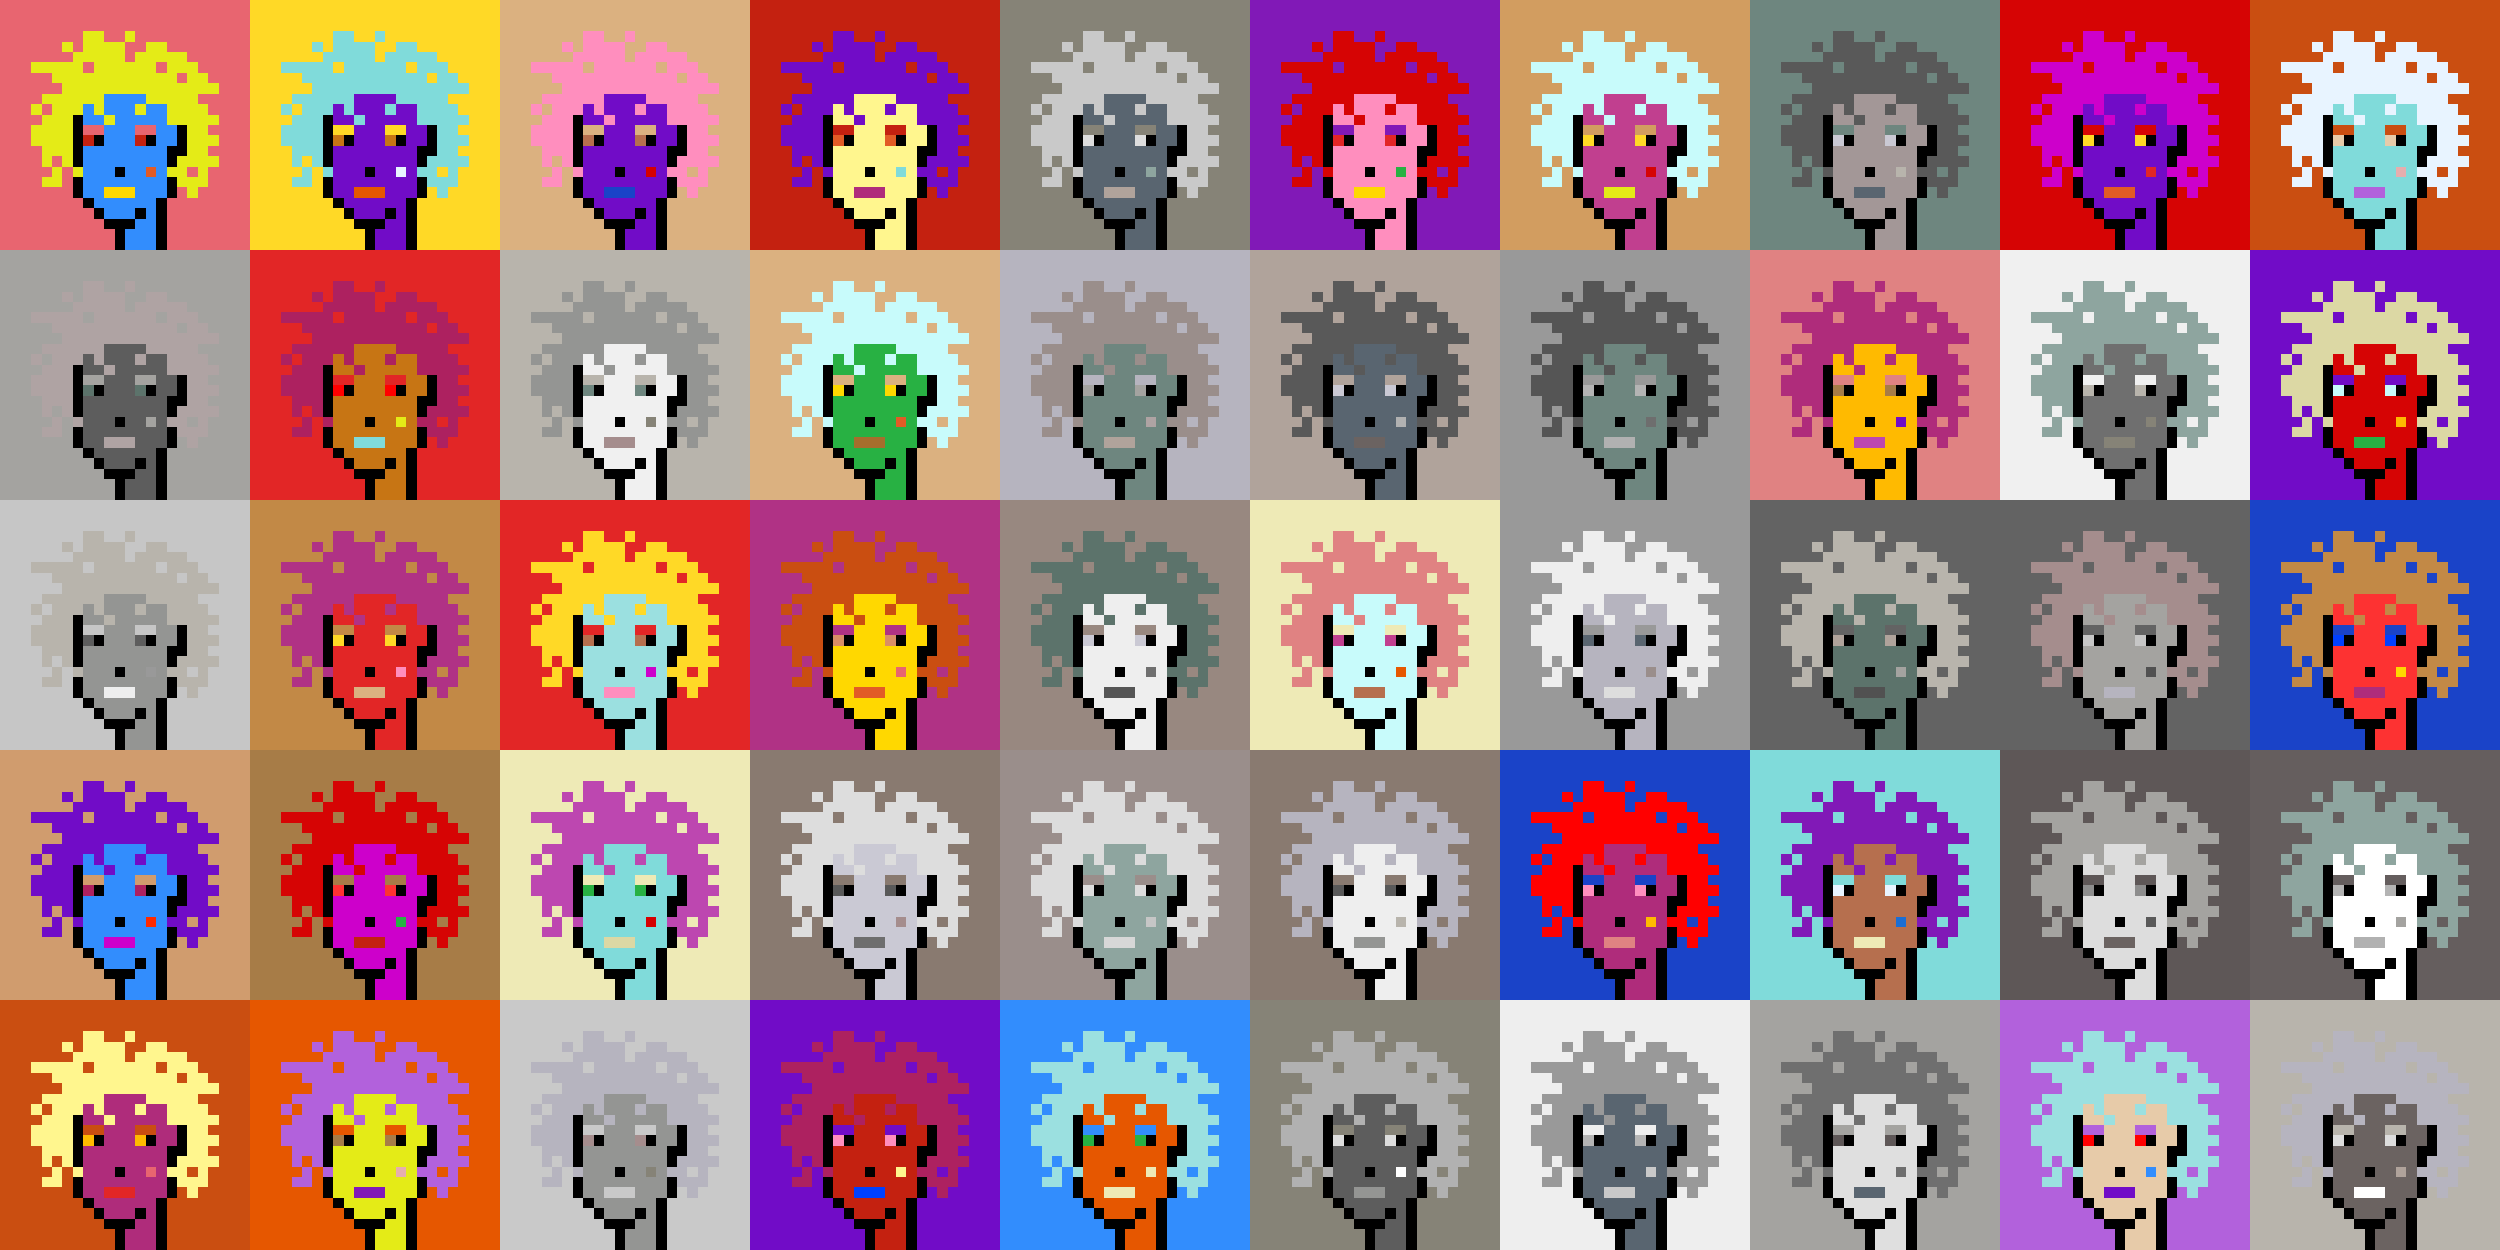 <svg shape-rendering="crispEdges" viewBox="0 0 240 120" xmlns="http://www.w3.org/2000/svg"><rect x="0" y="0" width="240" height="120" fill="#333333" stroke="none"/><style>rect{width:1px;height:1px}rect.bg{width:24px;height:24px}.c1{fill:#e7cba9}.c2{fill:#da8e66}.c3{fill:#ffd800}.c4{fill:#d60404}.c5{fill:#e86570}.c6{fill:#c77514}.c7{fill:#dc1d1d}.c8{fill:#ffc926}.c9{fill:#1a6ed5}.c10{fill:#d09c6e}.c11{fill:#fff68e}.c12{fill:#d29d60}.c13{fill:#80dbda}.c14{fill:#bd47b0}.c15{fill:#b261dc}.c16{fill:#0040ff}.c17{fill:#1a43c8}.c18{fill:#ff8ebe}.c19{fill:#c28946}.c20{fill:#a77c47}.c21{fill:#ffba00}.c22{fill:#ad2160}.c23{fill:#e25b26}.c24{fill:#c42110}.c25{fill:#b03285}.c26{fill:#ca4e11}.c27{fill:#c13f8f}.c28{fill:#e8efc0}.c29{fill:#b66f4e}.c30{fill:#9be0e0}.c31{fill:#e22626}.c32{fill:#2858b1}.c33{fill:#e8f4ff}.c34{fill:#28b143}.c35{fill:#8119b7}.c36{fill:#a66e2c}.c37{fill:#e4eb17}.c38{fill:#ff0000}.c39{fill:#328dfd}.c40{fill:#e08282}.c41{fill:#dcd8a4}.c42{fill:#d60000}.c43{fill:#cd00cb}.c44{fill:#710cc7}.c45{fill:#dbb180}.c46{fill:#ffd926}.c47{fill:#e6aeae}.c48{fill:#eeeab6}.c49{fill:#e65700}.c50{fill:#c8fbfb}.c51{fill:#af2c7b}.c52{fill:#af38a1}.c53{fill:#ff2a00}.c54{fill:#fd3232}.c55{fill:#a39797}.c56{fill:#ffffff}.c57{fill:#6f6f6f}.c58{fill:#afa3a3}.c59{fill:#655e5e}.c60{fill:#897a70}.c61{fill:#a58d8d}.c62{fill:#f0f0f0}.c63{fill:#949593}.c64{fill:#5c736b}.c65{fill:#596570}.c66{fill:#8d8d8d}.c67{fill:#8ea59f}.c68{fill:#5e5757}.c69{fill:#555555}.c70{fill:#595959}.c71{fill:#5d5d5d}.c72{fill:#b8b4ac}.c73{fill:#b1b1b1}.c74{fill:#b0a39b}.c75{fill:#d7d7d7}.c76{fill:#515151}.c77{fill:#b9b9b9}.c78{fill:#9a8e8b}.c79{fill:#636363}.c80{fill:#c6c6c6}.c81{fill:#dddddd}.c82{fill:#6b6361}.c83{fill:#b4b4b4}.c84{fill:#cac9d4}.c85{fill:#dcdcdc}.c86{fill:#6e867f}.c87{fill:#999999}.c88{fill:#dfdfdf}.c89{fill:#c9c9c9}.c90{fill:#988880}.c91{fill:#b6b4bf}.c92{fill:#868377}.c93{fill:#a4a3a0}.c94{fill:#eeeeee}.c95{fill:#6e6e6e}.c96{fill:#6e984d}.c97{fill:#fff68e}.c98{fill:#000000}.c99{fill:#711010}.c100{fill:#dbb180}.c101{fill:#917656}.c102{fill:#5c8539}.c103{fill:#638596}.c104{fill:#7b7b7b}.c105{fill:#d0d0d0}.c106{fill:#aeaeae}.c107{fill:#5e5e5e}.c108{fill:#727272}.c109{fill:#747474}.c110{fill:#373737}</style><defs><g id="h"><rect x="12" y="3"/><rect x="9" y="3"/><rect x="8" y="3"/><rect x="15" y="4"/><rect x="14" y="4"/><rect x="11" y="4"/><rect x="10" y="4"/><rect x="9" y="4"/><rect x="8" y="4"/><rect x="6" y="4"/><rect x="17" y="5"/><rect x="16" y="5"/><rect x="15" y="5"/><rect x="14" y="5"/><rect x="13" y="5"/><rect x="11" y="5"/><rect x="10" y="5"/><rect x="9" y="5"/><rect x="8" y="5"/><rect x="7" y="5"/><rect x="18" y="6"/><rect x="17" y="6"/><rect x="16" y="6"/><rect x="14" y="6"/><rect x="13" y="6"/><rect x="12" y="6"/><rect x="11" y="6"/><rect x="10" y="6"/><rect x="9" y="6"/><rect x="7" y="6"/><rect x="6" y="6"/><rect x="5" y="6"/><rect x="4" y="6"/><rect x="3" y="6"/><rect x="19" y="7"/><rect x="18" y="7"/><rect x="16" y="7"/><rect x="15" y="7"/><rect x="14" y="7"/><rect x="13" y="7"/><rect x="12" y="7"/><rect x="11" y="7"/><rect x="10" y="7"/><rect x="9" y="7"/><rect x="8" y="7"/><rect x="7" y="7"/><rect x="6" y="7"/><rect x="5" y="7"/><rect x="20" y="8"/><rect x="19" y="8"/><rect x="18" y="8"/><rect x="17" y="8"/><rect x="16" y="8"/><rect x="15" y="8"/><rect x="14" y="8"/><rect x="13" y="8"/><rect x="12" y="8"/><rect x="11" y="8"/><rect x="10" y="8"/><rect x="9" y="8"/><rect x="8" y="8"/><rect x="7" y="8"/><rect x="6" y="8"/><rect x="18" y="9"/><rect x="17" y="9"/><rect x="16" y="9"/><rect x="15" y="9"/><rect x="14" y="9"/><rect x="9" y="9"/><rect x="8" y="9"/><rect x="7" y="9"/><rect x="6" y="9"/><rect x="5" y="9"/><rect x="4" y="9"/><rect x="19" y="10"/><rect x="18" y="10"/><rect x="17" y="10"/><rect x="16" y="10"/><rect x="13" y="10"/><rect x="9" y="10"/><rect x="7" y="10"/><rect x="6" y="10"/><rect x="5" y="10"/><rect x="3" y="10"/><rect x="20" y="11"/><rect x="19" y="11"/><rect x="18" y="11"/><rect x="17" y="11"/><rect x="16" y="11"/><rect x="10" y="11"/><rect x="6" y="11"/><rect x="5" y="11"/><rect x="4" y="11"/><rect x="19" y="12"/><rect x="18" y="12"/><rect x="6" y="12"/><rect x="5" y="12"/><rect x="4" y="12"/><rect x="3" y="12"/><rect x="20" y="13"/><rect x="19" y="13"/><rect x="18" y="13"/><rect x="6" y="13"/><rect x="5" y="13"/><rect x="4" y="13"/><rect x="3" y="13"/><rect x="19" y="14"/><rect x="18" y="14"/><rect x="6" y="14"/><rect x="5" y="14"/><rect x="4" y="14"/><rect x="20" y="15"/><rect x="19" y="15"/><rect x="18" y="15"/><rect x="17" y="15"/><rect x="6" y="15"/><rect x="4" y="15"/><rect x="19" y="16"/><rect x="17" y="16"/><rect x="16" y="16"/><rect x="7" y="16"/><rect x="5" y="16"/><rect x="19" y="17"/><rect x="18" y="17"/><rect x="17" y="17"/><rect x="5" y="17"/><rect x="4" y="17"/><rect x="18" y="18"/></g><g id="s"><rect x="13" y="9"/> <rect x="12" y="9"/> <rect x="11" y="9"/> <rect x="10" y="9"/> <rect x="15" y="10"/> <rect x="14" y="10"/> <rect x="12" y="10"/> <rect x="11" y="10"/> <rect x="10" y="10"/> <rect x="8" y="10"/> <rect x="15" y="11"/> <rect x="14" y="11"/> <rect x="13" y="11"/> <rect x="12" y="11"/> <rect x="11" y="11"/> <rect x="9" y="11"/> <rect x="8" y="11"/> <rect x="16" y="12"/> <rect x="15" y="12"/> <rect x="12" y="12"/> <rect x="11" y="12"/> <rect x="10" y="12"/> <rect x="16" y="13"/> <rect x="15" y="13"/> <rect x="12" y="13"/> <rect x="11" y="13"/> <rect x="10" y="13"/> <rect x="15" y="14"/> <rect x="14" y="14"/> <rect x="13" y="14"/> <rect x="12" y="14"/> <rect x="11" y="14"/> <rect x="10" y="14"/> <rect x="9" y="14"/> <rect x="8" y="14"/> <rect x="15" y="15"/> <rect x="14" y="15"/> <rect x="13" y="15"/> <rect x="12" y="15"/> <rect x="11" y="15"/> <rect x="10" y="15"/> <rect x="9" y="15"/> <rect x="8" y="15"/> <rect x="15" y="16"/> <rect x="13" y="16"/> <rect x="12" y="16"/> <rect x="10" y="16"/> <rect x="9" y="16"/> <rect x="8" y="16"/> <rect x="15" y="17"/> <rect x="14" y="17"/> <rect x="13" y="17"/> <rect x="12" y="17"/> <rect x="11" y="17"/> <rect x="10" y="17"/> <rect x="9" y="17"/> <rect x="8" y="17"/> <rect x="15" y="18"/> <rect x="14" y="18"/> <rect x="13" y="18"/> <rect x="9" y="18"/> <rect x="8" y="18"/> <rect x="14" y="19"/> <rect x="13" y="19"/> <rect x="12" y="19"/> <rect x="11" y="19"/> <rect x="10" y="19"/> <rect x="9" y="19"/> <rect x="14" y="20"/> <rect x="12" y="20"/> <rect x="11" y="20"/> <rect x="10" y="20"/> <rect x="14" y="21"/> <rect x="13" y="21"/> <rect x="14" y="22"/> <rect x="13" y="22"/> <rect x="12" y="22"/> <rect x="14" y="23"/> <rect x="13" y="23"/> <rect x="12" y="23"/></g><g id="o"><rect x="7" y="11" /><rect x="17" y="12" /><rect x="7" y="12" /><rect x="17" y="13" /><rect x="14" y="13" /><rect x="9" y="13" /><rect x="7" y="13" /><rect x="17" y="14" /><rect x="16" y="14" /><rect x="7" y="14" /><rect x="16" y="15" /><rect x="7" y="15" /><rect x="11" y="16" /><rect x="16" y="17" /><rect x="7" y="17" /><rect x="16" y="18" /><rect x="7" y="18" /><rect x="15" y="19" /><rect x="8" y="19" /><rect x="15" y="20" /><rect x="13" y="20" /><rect x="9" y="20" /><rect x="15" y="21" /><rect x="12" y="21" /><rect x="11" y="21" /><rect x="10" y="21" /><rect x="15" y="22" /><rect x="11" y="22" /><rect x="15" y="23" /><rect x="11" y="23" /></g><g id="de"><rect x="14" y="12" /><rect x="13" y="12" /><rect x="9" y="12" /><rect x="8" y="12" /></g><g id="le"><rect x="13" y="13" /><rect x="8" y="13" /></g><g id="l"><rect x="12" y="18" /><rect x="11" y="18" /><rect x="10" y="18" /></g><g id="m"><rect x="14" y="16" /></g></defs><g transform="translate(0, 0)"><rect class="bg c5"></rect><use href="#h" class="c37" /><use href="#s" class="c39" /><use href="#de" class="c5" /><use href="#le" class="c24" /><use href="#m" class="c23" /><use href="#l" class="c3" /><use href="#o" fill="black" /></g><g transform="translate(24, 0)"><rect class="bg c46"></rect><use href="#h" class="c13" /><use href="#s" class="c44" /><use href="#de" class="c46" /><use href="#le" class="c6" /><use href="#m" class="c33" /><use href="#l" class="c49" /><use href="#o" fill="black" /></g><g transform="translate(48, 0)"><rect class="bg c45"></rect><use href="#h" class="c18" /><use href="#s" class="c44" /><use href="#de" class="c45" /><use href="#le" class="c29" /><use href="#m" class="c42" /><use href="#l" class="c17" /><use href="#o" fill="black" /></g><g transform="translate(72, 0)"><rect class="bg c24"></rect><use href="#h" class="c44" /><use href="#s" class="c11" /><use href="#de" class="c24" /><use href="#le" class="c23" /><use href="#m" class="c13" /><use href="#l" class="c51" /><use href="#o" fill="black" /></g><g transform="translate(96, 0)"><rect class="bg c92"></rect><use href="#h" class="c89" /><use href="#s" class="c65" /><use href="#de" class="c92" /><use href="#le" class="c81" /><use href="#m" class="c67" /><use href="#l" class="c74" /><use href="#o" fill="black" /></g><g transform="translate(120, 0)"><rect class="bg c35"></rect><use href="#h" class="c4" /><use href="#s" class="c18" /><use href="#de" class="c35" /><use href="#le" class="c31" /><use href="#m" class="c34" /><use href="#l" class="c3" /><use href="#o" fill="black" /></g><g transform="translate(144, 0)"><rect class="bg c12"></rect><use href="#h" class="c50" /><use href="#s" class="c27" /><use href="#de" class="c12" /><use href="#le" class="c46" /><use href="#m" class="c4" /><use href="#l" class="c37" /><use href="#o" fill="black" /></g><g transform="translate(168, 0)"><rect class="bg c86"></rect><use href="#h" class="c70" /><use href="#s" class="c55" /><use href="#de" class="c86" /><use href="#le" class="c84" /><use href="#m" class="c72" /><use href="#l" class="c65" /><use href="#o" fill="black" /></g><g transform="translate(192, 0)"><rect class="bg c4"></rect><use href="#h" class="c43" /><use href="#s" class="c44" /><use href="#de" class="c4" /><use href="#le" class="c46" /><use href="#m" class="c31" /><use href="#l" class="c23" /><use href="#o" fill="black" /></g><g transform="translate(216, 0)"><rect class="bg c26"></rect><use href="#h" class="c33" /><use href="#s" class="c13" /><use href="#de" class="c26" /><use href="#le" class="c1" /><use href="#m" class="c47" /><use href="#l" class="c15" /><use href="#o" fill="black" /></g><g transform="translate(0, 24)"><rect class="bg c93"></rect><use href="#h" class="c58" /><use href="#s" class="c71" /><use href="#de" class="c93" /><use href="#le" class="c64" /><use href="#m" class="c93" /><use href="#l" class="c58" /><use href="#o" fill="black" /></g><g transform="translate(24, 24)"><rect class="bg c31"></rect><use href="#h" class="c22" /><use href="#s" class="c6" /><use href="#de" class="c31" /><use href="#le" class="c38" /><use href="#m" class="c37" /><use href="#l" class="c13" /><use href="#o" fill="black" /></g><g transform="translate(48, 24)"><rect class="bg c72"></rect><use href="#h" class="c63" /><use href="#s" class="c62" /><use href="#de" class="c72" /><use href="#le" class="c86" /><use href="#m" class="c92" /><use href="#l" class="c61" /><use href="#o" fill="black" /></g><g transform="translate(72, 24)"><rect class="bg c45"></rect><use href="#h" class="c50" /><use href="#s" class="c34" /><use href="#de" class="c45" /><use href="#le" class="c3" /><use href="#m" class="c23" /><use href="#l" class="c36" /><use href="#o" fill="black" /></g><g transform="translate(96, 24)"><rect class="bg c91"></rect><use href="#h" class="c78" /><use href="#s" class="c86" /><use href="#de" class="c91" /><use href="#le" class="c93" /><use href="#m" class="c58" /><use href="#l" class="c74" /><use href="#o" fill="black" /></g><g transform="translate(120, 24)"><rect class="bg c74"></rect><use href="#h" class="c70" /><use href="#s" class="c65" /><use href="#de" class="c74" /><use href="#le" class="c84" /><use href="#m" class="c73" /><use href="#l" class="c82" /><use href="#o" fill="black" /></g><g transform="translate(144, 24)"><rect class="bg c87"></rect><use href="#h" class="c69" /><use href="#s" class="c86" /><use href="#de" class="c87" /><use href="#le" class="c83" /><use href="#m" class="c95" /><use href="#l" class="c73" /><use href="#o" fill="black" /></g><g transform="translate(168, 24)"><rect class="bg c40"></rect><use href="#h" class="c51" /><use href="#s" class="c21" /><use href="#de" class="c40" /><use href="#le" class="c20" /><use href="#m" class="c44" /><use href="#l" class="c14" /><use href="#o" fill="black" /></g><g transform="translate(192, 24)"><rect class="bg c62"></rect><use href="#h" class="c67" /><use href="#s" class="c57" /><use href="#de" class="c62" /><use href="#le" class="c72" /><use href="#m" class="c92" /><use href="#l" class="c92" /><use href="#o" fill="black" /></g><g transform="translate(216, 24)"><rect class="bg c44"></rect><use href="#h" class="c41" /><use href="#s" class="c4" /><use href="#de" class="c44" /><use href="#le" class="c50" /><use href="#m" class="c21" /><use href="#l" class="c34" /><use href="#o" fill="black" /></g><g transform="translate(0, 48)"><rect class="bg c80"></rect><use href="#h" class="c72" /><use href="#s" class="c63" /><use href="#de" class="c80" /><use href="#le" class="c71" /><use href="#m" class="c87" /><use href="#l" class="c94" /><use href="#o" fill="black" /></g><g transform="translate(24, 48)"><rect class="bg c19"></rect><use href="#h" class="c25" /><use href="#s" class="c31" /><use href="#de" class="c19" /><use href="#le" class="c46" /><use href="#m" class="c18" /><use href="#l" class="c45" /><use href="#o" fill="black" /></g><g transform="translate(48, 48)"><rect class="bg c31"></rect><use href="#h" class="c46" /><use href="#s" class="c30" /><use href="#de" class="c31" /><use href="#le" class="c29" /><use href="#m" class="c43" /><use href="#l" class="c18" /><use href="#o" fill="black" /></g><g transform="translate(72, 48)"><rect class="bg c25"></rect><use href="#h" class="c26" /><use href="#s" class="c3" /><use href="#de" class="c25" /><use href="#le" class="c2" /><use href="#m" class="c5" /><use href="#l" class="c23" /><use href="#o" fill="black" /></g><g transform="translate(96, 48)"><rect class="bg c90"></rect><use href="#h" class="c64" /><use href="#s" class="c94" /><use href="#de" class="c90" /><use href="#le" class="c84" /><use href="#m" class="c57" /><use href="#l" class="c69" /><use href="#o" fill="black" /></g><g transform="translate(120, 48)"><rect class="bg c48"></rect><use href="#h" class="c40" /><use href="#s" class="c50" /><use href="#de" class="c48" /><use href="#le" class="c27" /><use href="#m" class="c49" /><use href="#l" class="c29" /><use href="#o" fill="black" /></g><g transform="translate(144, 48)"><rect class="bg c87"></rect><use href="#h" class="c94" /><use href="#s" class="c91" /><use href="#de" class="c87" /><use href="#le" class="c65" /><use href="#m" class="c78" /><use href="#l" class="c81" /><use href="#o" fill="black" /></g><g transform="translate(168, 48)"><rect class="bg c79"></rect><use href="#h" class="c72" /><use href="#s" class="c64" /><use href="#de" class="c79" /><use href="#le" class="c74" /><use href="#m" class="c93" /><use href="#l" class="c76" /><use href="#o" fill="black" /></g><g transform="translate(192, 48)"><rect class="bg c79"></rect><use href="#h" class="c61" /><use href="#s" class="c93" /><use href="#de" class="c79" /><use href="#le" class="c80" /><use href="#m" class="c76" /><use href="#l" class="c91" /><use href="#o" fill="black" /></g><g transform="translate(216, 48)"><rect class="bg c17"></rect><use href="#h" class="c19" /><use href="#s" class="c54" /><use href="#de" class="c17" /><use href="#le" class="c16" /><use href="#m" class="c3" /><use href="#l" class="c51" /><use href="#o" fill="black" /></g><g transform="translate(0, 72)"><rect class="bg c10"></rect><use href="#h" class="c44" /><use href="#s" class="c39" /><use href="#de" class="c10" /><use href="#le" class="c22" /><use href="#m" class="c53" /><use href="#l" class="c43" /><use href="#o" fill="black" /></g><g transform="translate(24, 72)"><rect class="bg c20"></rect><use href="#h" class="c4" /><use href="#s" class="c43" /><use href="#de" class="c20" /><use href="#le" class="c54" /><use href="#m" class="c34" /><use href="#l" class="c24" /><use href="#o" fill="black" /></g><g transform="translate(48, 72)"><rect class="bg c48"></rect><use href="#h" class="c14" /><use href="#s" class="c13" /><use href="#de" class="c48" /><use href="#le" class="c34" /><use href="#m" class="c42" /><use href="#l" class="c41" /><use href="#o" fill="black" /></g><g transform="translate(72, 72)"><rect class="bg c60"></rect><use href="#h" class="c81" /><use href="#s" class="c84" /><use href="#de" class="c60" /><use href="#le" class="c70" /><use href="#m" class="c61" /><use href="#l" class="c95" /><use href="#o" fill="black" /></g><g transform="translate(96, 72)"><rect class="bg c78"></rect><use href="#h" class="c85" /><use href="#s" class="c67" /><use href="#de" class="c78" /><use href="#le" class="c81" /><use href="#m" class="c80" /><use href="#l" class="c75" /><use href="#o" fill="black" /></g><g transform="translate(120, 72)"><rect class="bg c60"></rect><use href="#h" class="c91" /><use href="#s" class="c94" /><use href="#de" class="c60" /><use href="#le" class="c70" /><use href="#m" class="c72" /><use href="#l" class="c63" /><use href="#o" fill="black" /></g><g transform="translate(144, 72)"><rect class="bg c17"></rect><use href="#h" class="c38" /><use href="#s" class="c51" /><use href="#de" class="c17" /><use href="#le" class="c18" /><use href="#m" class="c21" /><use href="#l" class="c40" /><use href="#o" fill="black" /></g><g transform="translate(168, 72)"><rect class="bg c13"></rect><use href="#h" class="c35" /><use href="#s" class="c29" /><use href="#de" class="c13" /><use href="#le" class="c33" /><use href="#m" class="c9" /><use href="#l" class="c48" /><use href="#o" fill="black" /></g><g transform="translate(192, 72)"><rect class="bg c68"></rect><use href="#h" class="c93" /><use href="#s" class="c81" /><use href="#de" class="c68" /><use href="#le" class="c66" /><use href="#m" class="c70" /><use href="#l" class="c82" /><use href="#o" fill="black" /></g><g transform="translate(216, 72)"><rect class="bg c59"></rect><use href="#h" class="c67" /><use href="#s" class="c56" /><use href="#de" class="c59" /><use href="#le" class="c83" /><use href="#m" class="c93" /><use href="#l" class="c73" /><use href="#o" fill="black" /></g><g transform="translate(0, 96)"><rect class="bg c26"></rect><use href="#h" class="c11" /><use href="#s" class="c51" /><use href="#de" class="c26" /><use href="#le" class="c21" /><use href="#m" class="c5" /><use href="#l" class="c31" /><use href="#o" fill="black" /></g><g transform="translate(24, 96)"><rect class="bg c49"></rect><use href="#h" class="c15" /><use href="#s" class="c37" /><use href="#de" class="c49" /><use href="#le" class="c20" /><use href="#m" class="c47" /><use href="#l" class="c35" /><use href="#o" fill="black" /></g><g transform="translate(48, 96)"><rect class="bg c89"></rect><use href="#h" class="c91" /><use href="#s" class="c63" /><use href="#de" class="c89" /><use href="#le" class="c61" /><use href="#m" class="c92" /><use href="#l" class="c89" /><use href="#o" fill="black" /></g><g transform="translate(72, 96)"><rect class="bg c44"></rect><use href="#h" class="c22" /><use href="#s" class="c24" /><use href="#de" class="c44" /><use href="#le" class="c18" /><use href="#m" class="c11" /><use href="#l" class="c16" /><use href="#o" fill="black" /></g><g transform="translate(96, 96)"><rect class="bg c39"></rect><use href="#h" class="c30" /><use href="#s" class="c49" /><use href="#de" class="c39" /><use href="#le" class="c34" /><use href="#m" class="c48" /><use href="#l" class="c48" /><use href="#o" fill="black" /></g><g transform="translate(120, 96)"><rect class="bg c92"></rect><use href="#h" class="c73" /><use href="#s" class="c71" /><use href="#de" class="c92" /><use href="#le" class="c81" /><use href="#m" class="c56" /><use href="#l" class="c63" /><use href="#o" fill="black" /></g><g transform="translate(144, 96)"><rect class="bg c94"></rect><use href="#h" class="c87" /><use href="#s" class="c65" /><use href="#de" class="c94" /><use href="#le" class="c83" /><use href="#m" class="c89" /><use href="#l" class="c89" /><use href="#o" fill="black" /></g><g transform="translate(168, 96)"><rect class="bg c93"></rect><use href="#h" class="c57" /><use href="#s" class="c88" /><use href="#de" class="c93" /><use href="#le" class="c68" /><use href="#m" class="c95" /><use href="#l" class="c65" /><use href="#o" fill="black" /></g><g transform="translate(192, 96)"><rect class="bg c15"></rect><use href="#h" class="c30" /><use href="#s" class="c1" /><use href="#de" class="c15" /><use href="#le" class="c38" /><use href="#m" class="c39" /><use href="#l" class="c44" /><use href="#o" fill="black" /></g><g transform="translate(216, 96)"><rect class="bg c72"></rect><use href="#h" class="c91" /><use href="#s" class="c82" /><use href="#de" class="c72" /><use href="#le" class="c81" /><use href="#m" class="c74" /><use href="#l" class="c56" /><use href="#o" fill="black" /></g></svg>